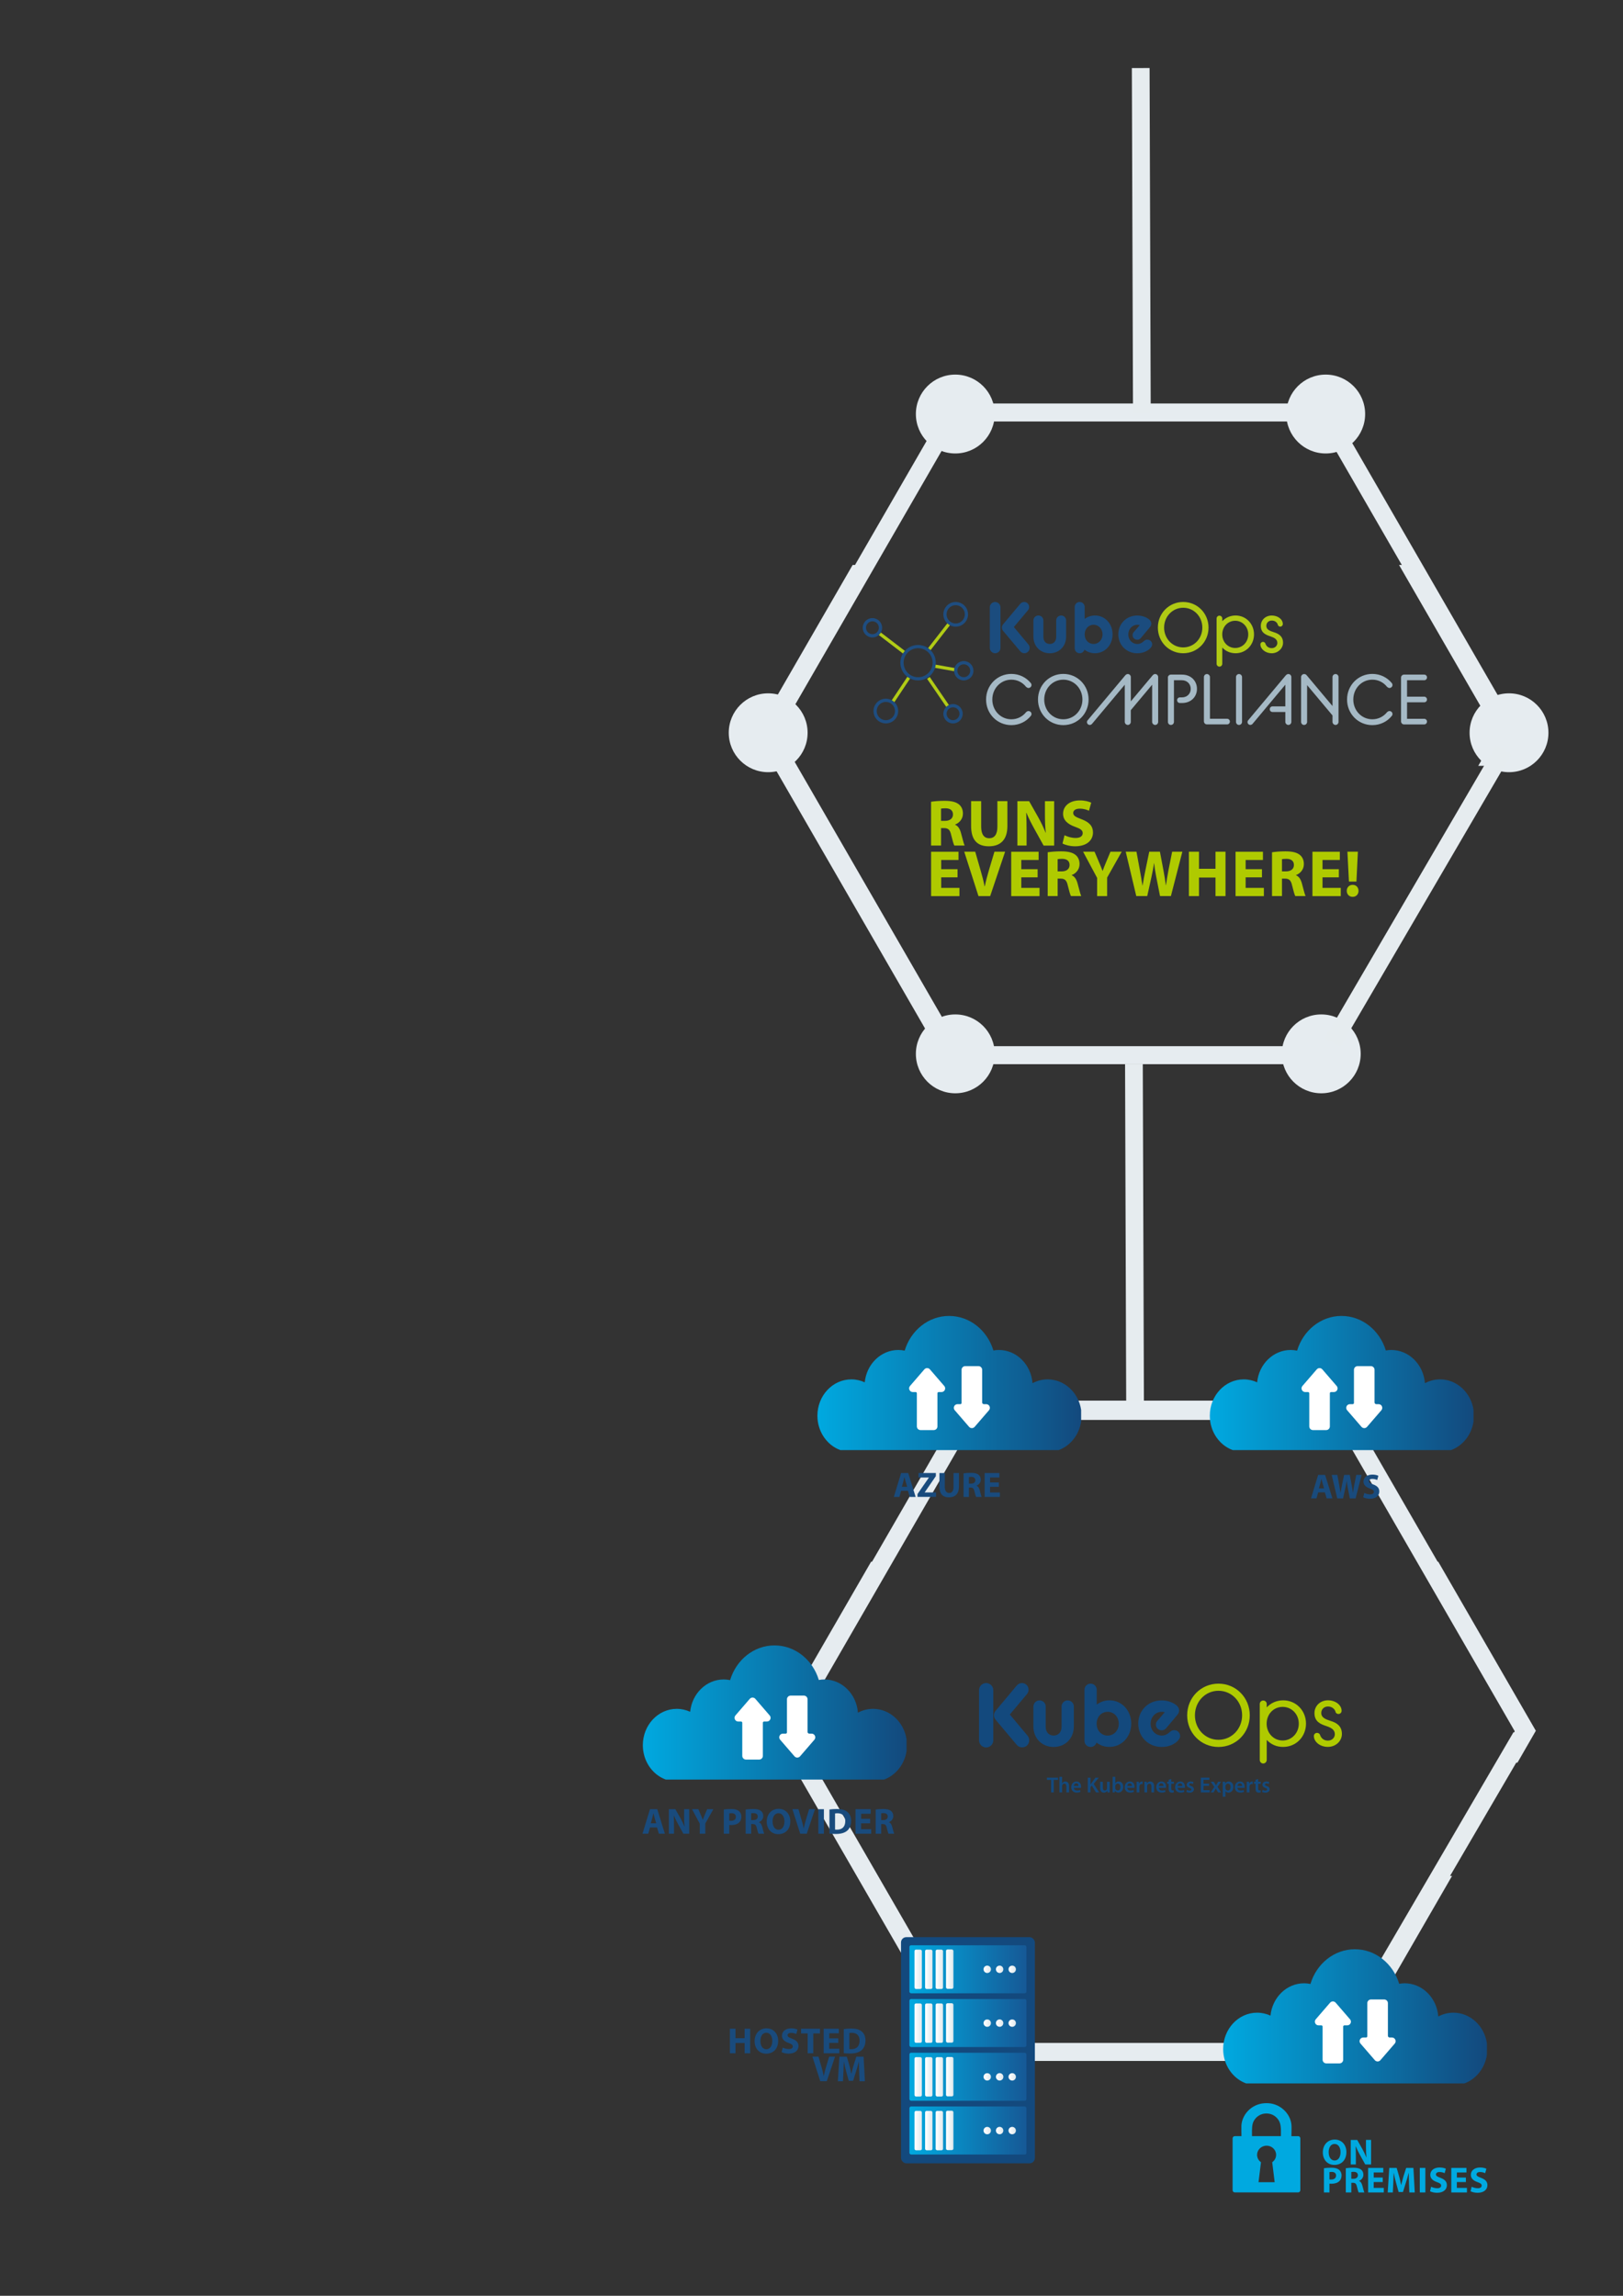 <?xml version="1.0" encoding="UTF-8"?>
<svg id="Ebene_2" data-name="Ebene 2" xmlns="http://www.w3.org/2000/svg" xmlns:xlink="http://www.w3.org/1999/xlink" viewBox="0 0 595.28 841.89">
  <rect x="0" y="0" width="595.28" height="841.89" fill="#333333" stroke="none"/>
  <defs>
    <style>
      .cls-1 {
        fill: url(#linear-gradient-15);
      }

      .cls-2 {
        fill: url(#linear-gradient-13);
      }

      .cls-3 {
        fill: url(#linear-gradient-28);
      }

      .cls-4 {
        fill: url(#linear-gradient-2);
      }

      .cls-5 {
        fill: #194b7d;
      }

      .cls-6 {
        fill: url(#linear-gradient-25);
      }

      .cls-7 {
        fill: url(#linear-gradient-10);
      }

      .cls-8 {
        fill: url(#Neues_Verlaufsfeld_2-3);
      }

      .cls-9 {
        fill: url(#linear-gradient-12);
      }

      .cls-10 {
        fill: url(#linear-gradient-27);
      }

      .cls-11 {
        fill: url(#Neues_Verlaufsfeld_4-4);
      }

      .cls-12 {
        fill: #fff;
      }

      .cls-13 {
        fill: url(#linear-gradient-26);
      }

      .cls-14 {
        stroke: #13497d;
        stroke-width: .37px;
      }

      .cls-14, .cls-15, .cls-16 {
        fill: none;
      }

      .cls-14, .cls-16 {
        stroke-miterlimit: 10;
      }

      .cls-17 {
        fill: #00a9e0;
      }

      .cls-18 {
        fill: url(#linear-gradient-4);
      }

      .cls-19 {
        fill: url(#Neues_Verlaufsfeld_4-2);
      }

      .cls-20 {
        fill: url(#linear-gradient-3);
      }

      .cls-21 {
        clip-path: url(#clippath-1);
      }

      .cls-22 {
        fill: url(#linear-gradient-5);
      }

      .cls-23 {
        fill: url(#linear-gradient-22);
      }

      .cls-24 {
        fill: url(#linear-gradient-24);
      }

      .cls-25 {
        fill: #e6ecf0;
      }

      .cls-16 {
        stroke: #e6ecef;
        stroke-width: 6.5px;
      }

      .cls-26 {
        fill: #a5b9c5;
      }

      .cls-27 {
        fill: #1b4c7e;
      }

      .cls-28 {
        fill: url(#linear-gradient-8);
      }

      .cls-29 {
        fill: #b1cb16;
      }

      .cls-30 {
        fill: url(#Neues_Verlaufsfeld_2-4);
      }

      .cls-31 {
        fill: url(#Neues_Verlaufsfeld_4);
      }

      .cls-32 {
        clip-path: url(#clippath-3);
      }

      .cls-33 {
        fill: url(#linear-gradient-14);
      }

      .cls-34 {
        fill: url(#linear-gradient-20);
      }

      .cls-35 {
        fill: url(#linear-gradient-17);
      }

      .cls-36 {
        fill: #b0ca14;
      }

      .cls-37 {
        fill: url(#linear-gradient-7);
      }

      .cls-38 {
        fill: url(#Neues_Verlaufsfeld_2);
      }

      .cls-39 {
        fill: url(#linear-gradient-9);
      }

      .cls-40 {
        fill: url(#linear-gradient-11);
      }

      .cls-41 {
        fill: url(#linear-gradient-19);
      }

      .cls-42 {
        fill: url(#linear-gradient-6);
      }

      .cls-43 {
        fill: #afca00;
      }

      .cls-44 {
        fill: url(#linear-gradient-21);
      }

      .cls-45 {
        fill: url(#Neues_Verlaufsfeld_2-2);
      }

      .cls-46 {
        clip-path: url(#clippath-2);
      }

      .cls-47 {
        fill: url(#linear-gradient-16);
      }

      .cls-48 {
        fill: url(#linear-gradient);
      }

      .cls-49 {
        fill: url(#linear-gradient-23);
      }

      .cls-50 {
        clip-path: url(#clippath);
      }

      .cls-51 {
        fill: url(#Neues_Verlaufsfeld_4-3);
      }

      .cls-52 {
        fill: #1e4d80;
        fill-rule: evenodd;
      }

      .cls-53 {
        fill: url(#linear-gradient-18);
      }

      .cls-54 {
        fill: #13497d;
      }
    </style>
    <clipPath id="clippath">
      <path class="cls-15" d="M267.81,616.12c-.76-.16-1.55-.25-2.35-.25-6.4,0-11.66,5.2-12.32,11.86-1.51-.69-3.16-1.08-4.91-1.08-6.88,0-12.45,5.97-12.45,13.33,0,5.85,3.52,10.82,8.42,12.61h80.05c4.29-1.57,7.53-5.59,8.26-10.49v-4.24c-.95-6.35-6.09-11.21-12.3-11.21-1.99,0-3.87.51-5.54,1.4-.51-6.82-5.84-12.18-12.34-12.18-.68,0-1.35.07-2,.19-2.22-7.35-8.65-12.67-16.26-12.67s-14.08,5.35-16.28,12.72"/>
    </clipPath>
    <linearGradient id="Neues_Verlaufsfeld_2" data-name="Neues Verlaufsfeld 2" x1="-122.09" y1="717" x2="-120.99" y2="717" gradientTransform="translate(10975.89 63701.9) scale(87.97 -87.97)" gradientUnits="userSpaceOnUse">
      <stop offset="0" stop-color="#249bd8"/>
      <stop offset="0" stop-color="#00a9e0"/>
      <stop offset="1" stop-color="#13497d"/>
    </linearGradient>
    <clipPath id="clippath-1">
      <path class="cls-15" d="M331.84,495.3c-.76-.16-1.55-.25-2.35-.25-6.4,0-11.66,5.2-12.32,11.86-1.51-.69-3.16-1.08-4.91-1.08-6.88,0-12.45,5.97-12.45,13.33,0,5.85,3.52,10.82,8.42,12.61h80.05c4.29-1.57,7.53-5.59,8.26-10.49v-4.24c-.95-6.35-6.09-11.21-12.3-11.21-1.99,0-3.87.51-5.54,1.4-.51-6.82-5.84-12.18-12.34-12.18-.68,0-1.35.07-2,.19-2.22-7.35-8.65-12.67-16.26-12.67s-14.08,5.35-16.28,12.72"/>
    </clipPath>
    <linearGradient id="Neues_Verlaufsfeld_2-2" data-name="Neues Verlaufsfeld 2" x1="-121.36" y1="718.38" x2="-120.26" y2="718.38" xlink:href="#Neues_Verlaufsfeld_2"/>
    <clipPath id="clippath-2">
      <path class="cls-15" d="M475.76,495.3c-.76-.16-1.55-.25-2.35-.25-6.4,0-11.67,5.2-12.32,11.86-1.51-.69-3.16-1.08-4.91-1.08-6.88,0-12.45,5.97-12.45,13.33,0,5.85,3.52,10.82,8.42,12.61h80.05c4.29-1.57,7.53-5.59,8.26-10.49v-4.24c-.95-6.35-6.09-11.21-12.29-11.21-1.99,0-3.87.51-5.54,1.4-.51-6.82-5.84-12.18-12.34-12.18-.68,0-1.35.07-2,.19-2.22-7.35-8.65-12.67-16.26-12.67s-14.08,5.35-16.28,12.72"/>
    </clipPath>
    <linearGradient id="Neues_Verlaufsfeld_2-3" data-name="Neues Verlaufsfeld 2" x1="-121.21" y1="718.38" x2="-120.11" y2="718.38" gradientTransform="translate(11106.78 63701.9) scale(87.97 -87.97)" xlink:href="#Neues_Verlaufsfeld_2"/>
    <clipPath id="clippath-3">
      <path class="cls-15" d="M480.66,727.54c-.76-.16-1.55-.25-2.35-.25-6.4,0-11.66,5.19-12.32,11.86-1.51-.69-3.16-1.08-4.91-1.08-6.88,0-12.45,5.97-12.45,13.33,0,5.85,3.52,10.82,8.42,12.61h80.06c4.29-1.57,7.53-5.59,8.26-10.49v-4.24c-.95-6.35-6.09-11.21-12.3-11.21-1.99,0-3.87.51-5.54,1.4-.51-6.82-5.84-12.18-12.34-12.18-.68,0-1.35.07-2,.19-2.22-7.35-8.65-12.67-16.26-12.67s-14.08,5.34-16.28,12.72"/>
    </clipPath>
    <linearGradient id="Neues_Verlaufsfeld_2-4" data-name="Neues Verlaufsfeld 2" x1="-121.21" y1="718.14" x2="-120.11" y2="718.14" gradientTransform="translate(11111.23 63913.12) scale(87.97 -87.97)" xlink:href="#Neues_Verlaufsfeld_2"/>
    <linearGradient id="Neues_Verlaufsfeld_4" data-name="Neues Verlaufsfeld 4" x1="333.55" y1="741.87" x2="376.48" y2="741.87" gradientUnits="userSpaceOnUse">
      <stop offset="0" stop-color="#249bd8"/>
      <stop offset="0" stop-color="#00a9e0"/>
      <stop offset="1" stop-color="#165996"/>
    </linearGradient>
    <linearGradient id="Neues_Verlaufsfeld_4-2" data-name="Neues Verlaufsfeld 4" y1="722.16" y2="722.16" xlink:href="#Neues_Verlaufsfeld_4"/>
    <linearGradient id="Neues_Verlaufsfeld_4-3" data-name="Neues Verlaufsfeld 4" y1="781.28" y2="781.28" xlink:href="#Neues_Verlaufsfeld_4"/>
    <linearGradient id="Neues_Verlaufsfeld_4-4" data-name="Neues Verlaufsfeld 4" y1="761.57" y2="761.57" xlink:href="#Neues_Verlaufsfeld_4"/>
    <linearGradient id="linear-gradient" x1="335.42" y1="722.16" x2="338.12" y2="722.16" gradientUnits="userSpaceOnUse">
      <stop offset=".06" stop-color="#fff"/>
      <stop offset="1" stop-color="#dfe8ec"/>
    </linearGradient>
    <linearGradient id="linear-gradient-2" x1="339.3" x2="342.01" xlink:href="#linear-gradient"/>
    <linearGradient id="linear-gradient-3" x1="343.18" x2="345.89" xlink:href="#linear-gradient"/>
    <linearGradient id="linear-gradient-4" x1="369.9" y1="722.17" x2="372.61" y2="722.17" xlink:href="#linear-gradient"/>
    <linearGradient id="linear-gradient-5" x1="365.3" y1="722.16" x2="368.01" y2="722.16" xlink:href="#linear-gradient"/>
    <linearGradient id="linear-gradient-6" x1="360.74" y1="722.16" x2="363.45" y2="722.16" xlink:href="#linear-gradient"/>
    <linearGradient id="linear-gradient-7" x1="346.98" y1="722.1" x2="349.68" y2="722.1" xlink:href="#linear-gradient"/>
    <linearGradient id="linear-gradient-8" y1="741.9" y2="741.9" xlink:href="#linear-gradient"/>
    <linearGradient id="linear-gradient-9" x1="339.3" y1="741.9" x2="342.01" y2="741.9" xlink:href="#linear-gradient"/>
    <linearGradient id="linear-gradient-10" x1="343.18" y1="741.9" x2="345.89" y2="741.9" xlink:href="#linear-gradient"/>
    <linearGradient id="linear-gradient-11" x1="369.9" y1="741.91" x2="372.61" y2="741.91" xlink:href="#linear-gradient"/>
    <linearGradient id="linear-gradient-12" x1="365.3" y1="741.9" x2="368.01" y2="741.9" xlink:href="#linear-gradient"/>
    <linearGradient id="linear-gradient-13" x1="360.74" y1="741.91" x2="363.45" y2="741.91" xlink:href="#linear-gradient"/>
    <linearGradient id="linear-gradient-14" x1="346.98" y1="741.83" x2="349.68" y2="741.83" xlink:href="#linear-gradient"/>
    <linearGradient id="linear-gradient-15" y1="761.6" y2="761.6" xlink:href="#linear-gradient"/>
    <linearGradient id="linear-gradient-16" x1="339.3" y1="761.6" x2="342.01" y2="761.6" xlink:href="#linear-gradient"/>
    <linearGradient id="linear-gradient-17" x1="343.18" y1="761.6" x2="345.89" y2="761.6" xlink:href="#linear-gradient"/>
    <linearGradient id="linear-gradient-18" x1="369.9" y1="761.6" x2="372.61" y2="761.6" xlink:href="#linear-gradient"/>
    <linearGradient id="linear-gradient-19" x1="365.3" y1="761.6" x2="368.01" y2="761.6" xlink:href="#linear-gradient"/>
    <linearGradient id="linear-gradient-20" x1="360.74" y1="761.61" x2="363.45" y2="761.61" xlink:href="#linear-gradient"/>
    <linearGradient id="linear-gradient-21" x1="346.98" y1="761.54" x2="349.68" y2="761.54" xlink:href="#linear-gradient"/>
    <linearGradient id="linear-gradient-22" y1="781.31" y2="781.31" xlink:href="#linear-gradient"/>
    <linearGradient id="linear-gradient-23" x1="339.3" y1="781.31" x2="342.01" y2="781.31" xlink:href="#linear-gradient"/>
    <linearGradient id="linear-gradient-24" x1="343.18" y1="781.31" x2="345.89" y2="781.31" xlink:href="#linear-gradient"/>
    <linearGradient id="linear-gradient-25" x1="369.9" y1="781.31" x2="372.61" y2="781.31" xlink:href="#linear-gradient"/>
    <linearGradient id="linear-gradient-26" x1="365.3" y1="781.31" x2="368.01" y2="781.31" xlink:href="#linear-gradient"/>
    <linearGradient id="linear-gradient-27" x1="360.74" y1="781.31" x2="363.45" y2="781.31" xlink:href="#linear-gradient"/>
    <linearGradient id="linear-gradient-28" x1="346.98" y1="781.24" x2="349.68" y2="781.24" xlink:href="#linear-gradient"/>
  </defs>
  <g id="Ebene_3" data-name="Ebene 3">
    <polygon class="cls-25" points="346.83 388.47 277.88 269.04 347.79 147.97 487.59 147.97 556.54 267.4 550.83 270.69 483.78 154.57 351.59 154.57 285.5 269.04 352.55 385.17 346.83 388.47"/>
    <circle class="cls-25" cx="350.38" cy="151.83" r="14.46"/>
    <circle class="cls-25" cx="281.75" cy="268.71" r="14.46"/>
    <circle class="cls-25" cx="286.78" cy="634.36" r="14.46"/>
    <circle class="cls-25" cx="553.47" cy="268.71" r="14.46"/>
    <circle class="cls-25" cx="486.24" cy="151.83" r="14.46"/>
    <circle class="cls-25" cx="350.38" cy="386.46" r="14.46"/>
    <polygon class="cls-25" points="351.62 530.25 357.41 520.22 489.6 520.22 495.39 530.25 503.01 530.25 493.41 513.62 353.6 513.62 344 530.25 351.62 530.25"/>
    <g>
      <polygon class="cls-25" points="548.95 646.38 556.57 646.38 563.31 634.69 527.52 572.7 519.9 572.7 555.69 634.69 548.95 646.38"/>
      <polygon class="cls-25" points="524.96 687.92 489.6 749.17 357.41 749.17 291.32 634.69 327.12 572.7 319.5 572.7 283.7 634.69 353.6 755.77 493.41 755.77 532.58 687.92 524.96 687.92"/>
    </g>
    <circle class="cls-25" cx="484.61" cy="386.46" r="14.46"/>
    <g>
      <polygon class="cls-25" points="542.18 280.85 549.8 280.85 556.54 269.17 520.75 207.17 513.13 207.17 548.93 269.17 542.18 280.85"/>
      <polygon class="cls-25" points="482.83 383.65 482.83 383.65 350.65 383.65 284.56 269.17 320.35 207.17 312.73 207.17 276.94 269.17 346.84 390.25 486.64 390.25 479.73 387.87 482.83 383.65"/>
    </g>
    <line class="cls-16" x1="418.39" y1="24.95" x2="418.81" y2="151.52"/>
    <line class="cls-16" x1="415.9" y1="390.25" x2="416.32" y2="516.81"/>
    <line class="cls-16" x1="495.16" y1="744.28" x2="557.93" y2="636.84"/>
    <line class="cls-16" x1="488.78" y1="382.33" x2="551.55" y2="274.89"/>
    <polygon class="cls-25" points="352.72 754.61 283.77 635.18 353.67 514.11 493.47 514.11 562.42 633.53 556.71 636.83 489.66 520.71 357.48 520.71 291.39 635.18 358.43 751.31 352.72 754.61"/>
    <g>
      <g class="cls-50">
        <rect class="cls-38" x="235.77" y="603.39" width="96.74" height="49.2"/>
      </g>
      <path class="cls-12" d="M282.3,629.07l-5.26-6.09c-.54-.62-1.5-.62-2.04,0l-5.26,6.09c-.75.87-.13,2.23,1.02,2.23h1.04c.25,0,.45.2.45.45v12.15c0,.74.6,1.35,1.35,1.35h4.85c.74,0,1.35-.6,1.35-1.35v-12.15c0-.25.2-.45.45-.45h1.04c1.15,0,1.77-1.35,1.02-2.23"/>
      <path class="cls-12" d="M286.14,637.97l5.26,6.09c.54.62,1.5.62,2.04,0l5.26-6.09c.75-.87.13-2.23-1.02-2.23h-.85c-.35,0-.64-.28-.64-.64v-11.96c0-.74-.6-1.35-1.35-1.35h-4.85c-.74,0-1.35.6-1.35,1.35v12.15c0,.25-.2.45-.45.45h-1.04c-1.15,0-1.77,1.35-1.02,2.23"/>
    </g>
  </g>
  <g id="Ebene_1" data-name="Ebene 1">
    <g>
      <path class="cls-54" d="M365.28,630.5c-.26-.33-.54-.82-.54-1.48,0-.61.23-1.1.51-1.46l7.83-9.36c.41-.51,1.1-.82,1.74-.82,1.25,0,2.25,1,2.25,2.25,0,.61-.2,1.07-.54,1.48l-6.39,7.62,6.62,7.9c.41.51.54,1.02.54,1.59,0,1.36-1.07,2.38-2.38,2.38-.72,0-1.38-.28-1.87-.87l-7.77-9.23ZM359.27,619.81c0-1.33,1.1-2.43,2.43-2.43s2.43,1.1,2.43,2.43v18.39c0,1.33-1.1,2.43-2.43,2.43s-2.43-1.1-2.43-2.43v-18.39Z"/>
      <path class="cls-14" d="M365.28,630.5c-.26-.33-.54-.82-.54-1.48,0-.61.23-1.1.51-1.46l7.83-9.36c.41-.51,1.1-.82,1.74-.82,1.25,0,2.25,1,2.25,2.25,0,.61-.2,1.07-.54,1.48l-6.39,7.62,6.62,7.9c.41.51.54,1.02.54,1.59,0,1.36-1.07,2.38-2.38,2.38-.72,0-1.38-.28-1.87-.87l-7.77-9.23ZM359.27,619.81c0-1.33,1.1-2.43,2.43-2.43s2.43,1.1,2.43,2.43v18.39c0,1.33-1.1,2.43-2.43,2.43s-2.43-1.1-2.43-2.43v-18.39Z"/>
      <path class="cls-54" d="M379.04,625.8c0-1.25,1-2.25,2.25-2.25s2.25,1,2.25,2.25v7.42c0,2.1,1.28,3.22,2.91,3.22s2.91-1.13,2.91-3.22v-7.42c0-1.25,1-2.25,2.25-2.25s2.25,1,2.25,2.25v7.26c0,4.55-3.25,7.57-7.42,7.57s-7.42-3.04-7.42-7.57v-7.26Z"/>
      <path class="cls-54" d="M410.34,632.09c0-2.48-1.76-4.35-4.07-4.35s-3.96,1.82-4.04,4.19v.36c.08,2.43,1.82,4.17,4.04,4.17,2.3-.03,4.07-1.87,4.07-4.37M402.16,639.02c-.26.95-1.12,1.61-2.15,1.61-1.25,0-2.25-1-2.25-2.25v-18.72c0-1.25,1-2.25,2.25-2.25s2.25,1,2.25,2.25v5.42c1.28-.97,2.92-1.56,4.68-1.56,4.55,0,7.98,3.79,7.98,8.54s-3.43,8.54-7.98,8.54c-1.82.03-3.45-.56-4.78-1.59"/>
      <path class="cls-54" d="M417.48,632.09c0-4.78,3.61-8.54,8.62-8.54,2.63,0,4.65,1.1,5.55,1.94.51.46.82,1.1.82,1.74,0,.54-.15,1.02-.61,1.59l-4.17,4.96c-.46.51-.95.74-1.56.74-1.23,0-2.17-.87-2.17-2.07,0-.49.13-.97.49-1.36l2.76-3.2c-.23-.1-.77-.15-1.12-.15-2.3,0-4.07,1.94-4.07,4.35s1.74,4.35,4.07,4.35c1.2,0,1.99-.49,2.56-.95.64-.54,1.1-1.02,1.97-1.02,1.25,0,2.22.9,2.22,2.17,0,.46-.23,1-.64,1.48-1.1,1.33-3.33,2.51-6.09,2.51-4.96,0-8.62-3.73-8.62-8.54"/>
      <path class="cls-43" d="M455.58,629.02c0-5.04-3.84-9-8.67-9s-8.64,3.96-8.64,9,3.81,8.98,8.64,8.98,8.67-3.99,8.67-8.98M435.43,629.02c0-6.5,5.06-11.61,11.48-11.61s11.48,5.14,11.48,11.61-5.06,11.61-11.48,11.61-11.48-5.14-11.48-11.61"/>
      <path class="cls-43" d="M476.37,632.09c0-3.48-2.61-6.16-5.91-6.16s-5.75,2.56-5.88,5.91v.51c.13,3.35,2.63,5.91,5.88,5.91s5.91-2.69,5.91-6.16M464.61,638.05v7.31c0,.74-.59,1.33-1.28,1.33-.74,0-1.28-.59-1.28-1.33v-20.48c0-.72.54-1.28,1.28-1.28s1.28.59,1.28,1.28v1.23c1.48-1.59,3.61-2.58,6.04-2.58,4.73,0,8.36,3.78,8.36,8.54s-3.61,8.54-8.36,8.54c-2.43.03-4.55-.95-6.04-2.56"/>
      <path class="cls-43" d="M483.07,635.46c.41,0,.95.26,1.1.77.28.9,1.12,2.07,2.86,2.07,1.56,0,2.56-1.13,2.56-2.35,0-1.61-1.28-2.35-2.99-2.94-2.23-.74-4.48-1.61-4.48-4.81,0-2.63,2.1-4.68,4.96-4.68,2.71,0,4.99,1.69,4.99,3.86,0,.64-.51,1.15-1.15,1.15-.36,0-.95-.15-1.12-.9-.23-.84-1.2-1.84-2.71-1.84-1.59,0-2.48,1.13-2.48,2.38,0,1.71,1.56,2.3,3.45,2.92,2.02.61,4.12,1.74,4.12,4.78,0,2.56-2.2,4.73-5.14,4.73s-5.14-1.89-5.14-3.99c0-.64.51-1.15,1.18-1.15"/>
      <polygon class="cls-54" points="385.52 652.71 383.98 652.71 383.98 651.88 388.06 651.88 388.06 652.71 386.5 652.71 386.5 657.29 385.52 657.29 385.52 652.71"/>
      <path class="cls-54" d="M388.57,651.58h.99v2.33h.02c.12-.18.29-.34.49-.44.2-.11.43-.18.68-.18.67,0,1.36.44,1.36,1.69v2.3h-.99v-2.2c0-.56-.21-.99-.75-.99-.38,0-.66.26-.77.55-.03.09-.04.19-.04.3v2.34h-.99v-5.7Z"/>
      <path class="cls-54" d="M395.57,654.92c0-.36-.15-.95-.81-.95-.61,0-.87.55-.91.95h1.72ZM393.86,655.61c.02.71.58,1.01,1.2,1.01.46,0,.78-.07,1.08-.18l.15.67c-.34.14-.8.25-1.36.25-1.27,0-2.01-.78-2.01-1.97,0-1.08.66-2.1,1.91-2.1s1.68,1.04,1.68,1.9c0,.18-.02.33-.03.42h-2.61Z"/>
      <path class="cls-54" d="M398.99,651.88h.98v2.49h.02c.13-.21.26-.4.39-.59l1.42-1.9h1.21l-1.86,2.3,1.98,3.1h-1.16l-1.52-2.48-.49.58v1.9h-.98v-5.4Z"/>
      <path class="cls-54" d="M407.01,656.12c0,.47.02.85.03,1.17h-.86l-.05-.58h-.02c-.17.27-.55.67-1.26.67s-1.35-.42-1.35-1.7v-2.29h.99v2.13c0,.65.21,1.07.73,1.07.4,0,.66-.27.75-.53.04-.08.06-.19.06-.3v-2.36h.99v2.73Z"/>
      <path class="cls-54" d="M409.06,655.67c0,.08,0,.16.02.23.1.4.45.69.87.69.62,0,.99-.49.99-1.28,0-.69-.33-1.25-.99-1.25-.4,0-.77.29-.87.72-.02.07-.03.16-.03.26v.63ZM408.08,651.58h.99v2.33h.02c.24-.38.67-.63,1.25-.63.95,0,1.64.79,1.63,1.98,0,1.4-.89,2.1-1.77,2.1-.5,0-.95-.19-1.23-.67h-.02l-.05.58h-.84c.02-.26.03-.7.03-1.09v-4.61Z"/>
      <path class="cls-54" d="M415.18,654.92c0-.36-.15-.95-.81-.95-.61,0-.87.55-.91.95h1.72ZM413.47,655.61c.02.71.58,1.01,1.2,1.01.46,0,.78-.07,1.08-.18l.14.67c-.34.14-.8.25-1.36.25-1.27,0-2.01-.78-2.01-1.97,0-1.08.66-2.1,1.91-2.1s1.68,1.04,1.68,1.9c0,.18-.02.33-.03.42h-2.61Z"/>
      <path class="cls-54" d="M416.91,654.64c0-.53,0-.91-.03-1.26h.85l.04.74h.02c.19-.55.65-.83,1.07-.83.1,0,.15,0,.23.02v.92c-.09-.02-.18-.02-.3-.02-.47,0-.79.3-.88.75-.02.09-.02.19-.02.3v2.03h-.99v-2.65Z"/>
      <path class="cls-54" d="M419.76,654.54c0-.45-.02-.83-.03-1.16h.86l.05.58h.02c.18-.3.6-.67,1.25-.67s1.39.44,1.39,1.68v2.32h-.99v-2.2c0-.56-.21-.99-.75-.99-.39,0-.67.28-.77.58-.03.08-.05.2-.05.31v2.3h-.99v-2.74Z"/>
      <path class="cls-54" d="M426.76,654.92c0-.36-.15-.95-.81-.95-.61,0-.87.55-.91.95h1.72ZM425.04,655.61c.02.71.58,1.01,1.2,1.01.46,0,.78-.07,1.08-.18l.14.67c-.34.14-.8.25-1.36.25-1.27,0-2.01-.78-2.01-1.97,0-1.08.66-2.1,1.91-2.1s1.68,1.04,1.68,1.9c0,.18-.02.33-.03.42h-2.61Z"/>
      <path class="cls-54" d="M429.61,652.38v1h.94v.74h-.94v1.72c0,.48.13.72.51.72.18,0,.27,0,.38-.04l.02.75c-.14.06-.41.1-.71.1-.37,0-.67-.12-.85-.32-.22-.22-.31-.58-.31-1.1v-1.83h-.55v-.74h.55v-.73l.97-.27Z"/>
      <path class="cls-54" d="M433.66,654.92c0-.36-.15-.95-.81-.95-.61,0-.87.55-.91.95h1.72ZM431.95,655.61c.02.71.58,1.01,1.2,1.01.46,0,.78-.07,1.08-.18l.15.67c-.34.14-.8.25-1.36.25-1.27,0-2.01-.78-2.01-1.97,0-1.08.66-2.1,1.91-2.1s1.68,1.04,1.68,1.9c0,.18-.02.33-.03.42h-2.61Z"/>
      <path class="cls-54" d="M435.35,656.37c.22.14.64.29.99.29.43,0,.63-.18.63-.44s-.16-.39-.64-.57c-.76-.26-1.08-.67-1.08-1.14,0-.69.57-1.22,1.48-1.22.43,0,.81.1,1.04.23l-.2.69c-.16-.1-.48-.22-.83-.22s-.55.18-.55.42.18.36.68.55c.71.25,1.03.61,1.04,1.19,0,.71-.55,1.23-1.59,1.23-.47,0-.9-.11-1.19-.27l.2-.72Z"/>
      <polygon class="cls-54" points="443.45 654.89 441.41 654.89 441.41 656.48 443.69 656.48 443.69 657.29 440.43 657.29 440.43 651.88 443.57 651.88 443.57 652.69 441.41 652.69 441.41 654.09 443.45 654.09 443.45 654.89"/>
      <path class="cls-54" d="M445.17,653.38l.47.74c.13.2.24.4.35.6h.02c.12-.22.23-.42.35-.62l.43-.72h1.07l-1.31,1.87,1.33,2.04h-1.12l-.47-.79c-.13-.21-.24-.42-.35-.63h-.02c-.11.22-.23.42-.35.64l-.46.78h-1.08l1.35-2-1.31-1.91h1.1Z"/>
      <path class="cls-54" d="M449.46,655.65c0,.1,0,.18.02.27.1.4.45.69.87.69.63,0,.99-.52.99-1.29,0-.69-.34-1.25-.97-1.25-.41,0-.79.3-.89.73-.02.08-.03.17-.03.25v.6ZM448.48,654.68c0-.51-.02-.93-.03-1.3h.87l.05.6h.02c.29-.44.75-.69,1.34-.69.9,0,1.64.77,1.64,1.99,0,1.41-.89,2.09-1.78,2.09-.49,0-.9-.21-1.1-.52h-.02v2.02h-.99v-4.19Z"/>
      <path class="cls-54" d="M455.58,654.92c0-.36-.15-.95-.81-.95-.61,0-.87.55-.91.95h1.72ZM453.86,655.61c.02.71.58,1.01,1.2,1.01.46,0,.78-.07,1.08-.18l.14.67c-.34.14-.8.25-1.36.25-1.27,0-2.01-.78-2.01-1.97,0-1.08.66-2.1,1.91-2.1s1.68,1.04,1.68,1.9c0,.18-.02.33-.03.42h-2.61Z"/>
      <path class="cls-54" d="M457.3,654.64c0-.53,0-.91-.03-1.26h.85l.04.74h.02c.19-.55.65-.83,1.07-.83.1,0,.15,0,.23.02v.92c-.09-.02-.18-.02-.3-.02-.47,0-.79.3-.88.75-.02.09-.02.19-.02.3v2.03h-.99v-2.65Z"/>
      <path class="cls-54" d="M461.47,652.38v1h.94v.74h-.94v1.72c0,.48.13.72.51.72.18,0,.27,0,.38-.04l.02.75c-.14.06-.41.1-.71.1-.37,0-.67-.12-.85-.32-.22-.22-.31-.58-.31-1.1v-1.83h-.55v-.74h.55v-.73l.97-.27Z"/>
      <path class="cls-54" d="M463.12,656.37c.22.14.64.29.99.29.43,0,.63-.18.63-.44s-.16-.39-.64-.57c-.76-.26-1.08-.67-1.08-1.14,0-.69.57-1.22,1.48-1.22.43,0,.81.1,1.04.23l-.2.69c-.16-.1-.48-.22-.83-.22s-.55.18-.55.42.18.36.68.55c.71.25,1.03.61,1.04,1.19,0,.71-.55,1.23-1.59,1.23-.47,0-.9-.11-1.19-.27l.2-.72Z"/>
    </g>
    <g>
      <g class="cls-21">
        <rect class="cls-45" x="299.81" y="482.57" width="96.74" height="49.2"/>
      </g>
      <path class="cls-12" d="M346.33,508.25l-5.26-6.09c-.54-.62-1.5-.62-2.04,0l-5.26,6.09c-.75.87-.13,2.23,1.02,2.23h1.04c.25,0,.45.2.45.45v12.15c0,.74.6,1.35,1.35,1.35h4.85c.74,0,1.35-.6,1.35-1.35v-12.15c0-.25.2-.45.45-.45h1.04c1.15,0,1.77-1.35,1.02-2.23"/>
      <path class="cls-12" d="M350.18,517.15l5.26,6.09c.54.62,1.5.62,2.04,0l5.26-6.09c.75-.87.13-2.23-1.02-2.23h-.85c-.35,0-.64-.28-.64-.64v-11.96c0-.74-.6-1.35-1.35-1.35h-4.85c-.74,0-1.35.6-1.35,1.35v12.15c0,.25-.2.45-.45.45h-1.04c-1.15,0-1.77,1.35-1.02,2.23"/>
    </g>
    <g class="cls-46">
      <rect class="cls-8" x="443.73" y="482.57" width="96.73" height="49.2"/>
    </g>
    <path class="cls-12" d="M490.26,508.25l-5.26-6.09c-.54-.62-1.5-.62-2.04,0l-5.26,6.09c-.75.87-.13,2.23,1.02,2.23h1.04c.25,0,.45.2.45.45v12.15c0,.74.6,1.35,1.35,1.35h4.85c.74,0,1.35-.6,1.35-1.35v-12.15c0-.25.2-.45.45-.45h1.04c1.15,0,1.77-1.35,1.02-2.23"/>
    <path class="cls-12" d="M494.1,517.15l5.26,6.09c.54.62,1.5.62,2.04,0l5.26-6.09c.75-.87.13-2.23-1.02-2.23h-.85c-.35,0-.64-.28-.64-.64v-11.96c0-.74-.6-1.35-1.35-1.35h-4.85c-.74,0-1.35.6-1.35,1.35v12.15c0,.25-.2.45-.45.45h-1.04c-1.15,0-1.77,1.35-1.02,2.23"/>
    <g>
      <g class="cls-32">
        <rect class="cls-30" x="448.63" y="714.82" width="96.74" height="49.2"/>
      </g>
      <path class="cls-12" d="M495.15,740.49l-5.26-6.09c-.54-.62-1.5-.62-2.04,0l-5.26,6.09c-.75.87-.13,2.23,1.02,2.23h1.04c.25,0,.45.2.45.45v12.15c0,.74.6,1.35,1.35,1.35h4.85c.74,0,1.35-.6,1.35-1.35v-12.15c0-.25.2-.45.45-.45h1.04c1.15,0,1.77-1.35,1.02-2.23"/>
      <path class="cls-12" d="M499,749.4l5.26,6.09c.54.62,1.5.62,2.04,0l5.26-6.09c.75-.87.13-2.23-1.02-2.23h-.85c-.35,0-.64-.28-.64-.64v-11.96c0-.74-.6-1.35-1.35-1.35h-4.85c-.74,0-1.35.6-1.35,1.35v12.15c0,.25-.2.45-.45.45h-1.04c-1.15,0-1.77,1.35-1.02,2.23"/>
      <g>
        <path class="cls-17" d="M493.83,789.15c0,2.95-1.79,4.74-4.42,4.74s-4.23-2.02-4.23-4.58c0-2.7,1.72-4.71,4.38-4.71s4.27,2.07,4.27,4.55ZM487.33,789.27c0,1.76.83,3.01,2.19,3.01s2.16-1.31,2.16-3.06c0-1.62-.77-3.01-2.18-3.01s-2.18,1.31-2.18,3.06Z"/>
        <path class="cls-17" d="M495.42,793.74v-9h2.38l1.87,3.3c.53.95,1.07,2.07,1.47,3.08h.04c-.13-1.19-.17-2.4-.17-3.77v-2.62h1.87v9h-2.14l-1.92-3.47c-.53-.96-1.12-2.12-1.56-3.18h-.04c.05,1.2.08,2.47.08,3.94v2.71h-1.87Z"/>
      </g>
      <g>
        <path class="cls-17" d="M485.59,795.11c.63-.11,1.51-.19,2.75-.19s2.15.24,2.75.72c.57.45.96,1.2.96,2.08s-.29,1.63-.83,2.14c-.69.65-1.72.95-2.92.95-.27,0-.51-.01-.69-.04v3.22h-2.02v-8.88ZM487.61,799.2c.17.04.39.05.68.05,1.08,0,1.75-.55,1.75-1.47,0-.83-.57-1.32-1.59-1.32-.41,0-.69.04-.84.08v2.66Z"/>
        <path class="cls-17" d="M493.61,795.11c.65-.11,1.63-.19,2.71-.19,1.33,0,2.27.2,2.91.71.53.43.83,1.06.83,1.88,0,1.15-.81,1.94-1.59,2.22v.04c.63.25.97.85,1.2,1.68.28,1.01.56,2.19.74,2.54h-2.08c-.15-.27-.36-.99-.63-2.1-.24-1.12-.63-1.43-1.46-1.44h-.61v3.54h-2.02v-8.88ZM495.62,798.98h.8c1.01,0,1.62-.51,1.62-1.29,0-.83-.56-1.24-1.5-1.26-.49,0-.77.04-.92.07v2.48Z"/>
        <path class="cls-17" d="M507.15,800.18h-3.31v2.14h3.7v1.67h-5.74v-9h5.56v1.67h-3.51v1.87h3.31v1.66Z"/>
        <path class="cls-17" d="M516.79,800.54c-.04-1.08-.08-2.39-.08-3.7h-.04c-.28,1.15-.65,2.43-1,3.49l-1.1,3.51h-1.59l-.96-3.47c-.29-1.07-.6-2.35-.81-3.53h-.03c-.05,1.22-.09,2.6-.16,3.73l-.16,3.42h-1.88l.57-9h2.71l.88,3.01c.28,1.03.56,2.16.76,3.22h.04c.25-1.04.56-2.23.85-3.23l.96-2.99h2.66l.49,9h-1.99l-.13-3.45Z"/>
        <path class="cls-17" d="M522.79,794.99v9h-2.04v-9h2.04Z"/>
        <path class="cls-17" d="M524.89,801.89c.55.28,1.39.56,2.26.56.94,0,1.43-.39,1.43-.97s-.43-.88-1.51-1.27c-1.5-.52-2.47-1.35-2.47-2.66,0-1.54,1.28-2.71,3.41-2.71,1.01,0,1.76.21,2.3.45l-.45,1.64c-.36-.17-1-.43-1.88-.43s-1.31.4-1.31.87c0,.57.51.83,1.67,1.27,1.59.59,2.34,1.42,2.34,2.68,0,1.51-1.16,2.8-3.63,2.8-1.03,0-2.04-.28-2.55-.56l.41-1.68Z"/>
        <path class="cls-17" d="M537.65,800.18h-3.31v2.14h3.7v1.67h-5.74v-9h5.56v1.67h-3.51v1.87h3.31v1.66Z"/>
        <path class="cls-17" d="M539.76,801.89c.55.28,1.39.56,2.26.56.94,0,1.43-.39,1.43-.97s-.43-.88-1.51-1.27c-1.5-.52-2.47-1.35-2.47-2.66,0-1.54,1.28-2.71,3.41-2.71,1.01,0,1.76.21,2.3.45l-.45,1.64c-.36-.17-1-.43-1.88-.43s-1.31.4-1.31.87c0,.57.51.83,1.67,1.27,1.59.59,2.34,1.42,2.34,2.68,0,1.51-1.16,2.8-3.63,2.8-1.03,0-2.04-.28-2.55-.56l.41-1.68Z"/>
      </g>
      <path class="cls-17" d="M469.8,783.28s0,.04,0,.06h-10.6c0-.13,0-.27,0-.4-.03-2.23-.06-3.99.74-5.31.96-1.6,2.55-2.54,4.37-2.6.06,0,.13,0,.19,0,1.85,0,3.47.9,4.47,2.46.91,1.43.88,3.26.84,5.79M467.51,800.23h-5.91l.9-7.32c-.87-.61-1.43-1.6-1.43-2.71,0-1.85,1.56-3.36,3.49-3.36s3.49,1.5,3.49,3.36c0,1.12-.57,2.1-1.43,2.71l.9,7.32ZM476.14,783.35c-.09,0-2.25,0-2.38,0-.03,0-.07,0-.1,0,0-.52.09-3.16.02-4.03-.32-4.2-3.98-7.73-8.34-8.04-.27-.02-.55-.03-.81-.03-2.38,0-4.46.76-6.21,2.27-1.73,1.49-2.85,3.68-3,5.85-.05.78.02,3.43.02,3.97h-2.41c-.46,0-.84.36-.84.8v19.04c0,.44.37.8.84.8h23.16c.46,0,.84-.36.84-.8v-19.04c0-.42-.34-.77-.77-.8"/>
    </g>
    <g>
      <path class="cls-5" d="M269.76,743.96v3.46h3.35v-3.46h2.03v9h-2.03v-3.77h-3.35v3.77h-2.04v-9h2.04Z"/>
      <path class="cls-5" d="M285.42,748.36c0,2.95-1.79,4.74-4.42,4.74s-4.23-2.02-4.23-4.58c0-2.7,1.72-4.71,4.38-4.71s4.27,2.07,4.27,4.55ZM278.91,748.48c0,1.76.83,3.01,2.19,3.01s2.16-1.31,2.16-3.06c0-1.62-.77-3.01-2.18-3.01s-2.18,1.31-2.18,3.06Z"/>
      <path class="cls-5" d="M287.09,750.86c.55.28,1.39.56,2.26.56.94,0,1.43-.39,1.43-.97s-.43-.88-1.51-1.27c-1.5-.52-2.47-1.35-2.47-2.66,0-1.54,1.28-2.71,3.4-2.71,1.01,0,1.76.21,2.3.45l-.45,1.64c-.36-.17-1-.43-1.88-.43s-1.31.4-1.31.87c0,.57.51.83,1.67,1.27,1.59.59,2.34,1.42,2.34,2.68,0,1.51-1.16,2.8-3.63,2.8-1.03,0-2.04-.28-2.55-.56l.41-1.68Z"/>
      <path class="cls-5" d="M296.24,745.67h-2.42v-1.71h6.92v1.71h-2.46v7.29h-2.04v-7.29Z"/>
      <path class="cls-5" d="M307.45,749.15h-3.31v2.14h3.7v1.67h-5.74v-9h5.56v1.67h-3.51v1.87h3.31v1.66Z"/>
      <path class="cls-5" d="M309.48,744.08c.75-.12,1.72-.19,2.75-.19,1.71,0,2.82.31,3.69.96.94.69,1.52,1.8,1.52,3.39,0,1.72-.63,2.91-1.5,3.65-.95.79-2.39,1.16-4.15,1.16-1.06,0-1.8-.07-2.31-.13v-8.84ZM311.52,751.42c.17.04.45.04.71.04,1.84.01,3.05-1,3.05-3.15.01-1.87-1.08-2.86-2.83-2.86-.45,0-.75.04-.92.08v5.89Z"/>
    </g>
    <g>
      <path class="cls-5" d="M300.86,763.2l-2.88-9h2.23l1.1,3.81c.31,1.07.59,2.1.8,3.22h.04c.23-1.08.51-2.15.81-3.18l1.15-3.85h2.16l-3.03,9h-2.38Z"/>
      <path class="cls-5" d="M315.12,759.76c-.04-1.08-.08-2.39-.08-3.7h-.04c-.28,1.15-.66,2.43-1,3.49l-1.1,3.51h-1.59l-.96-3.47c-.29-1.07-.6-2.35-.81-3.53h-.03c-.05,1.22-.09,2.6-.16,3.73l-.16,3.42h-1.88l.57-9h2.71l.88,3.01c.28,1.03.56,2.16.76,3.22h.04c.25-1.04.56-2.23.85-3.23l.96-2.99h2.66l.49,9h-1.99l-.13-3.45Z"/>
    </g>
    <g>
      <g>
        <path class="cls-43" d="M341.51,294.01c1.18-.19,2.95-.34,4.9-.34,2.42,0,4.11.36,5.27,1.28.97.77,1.5,1.91,1.5,3.41,0,2.08-1.47,3.5-2.88,4.01v.07c1.14.46,1.76,1.55,2.17,3.04.51,1.84,1.01,3.96,1.33,4.59h-3.77c-.27-.48-.65-1.79-1.14-3.79-.43-2.03-1.14-2.59-2.63-2.61h-1.11v6.4h-3.65v-16.07ZM345.16,301.02h1.45c1.84,0,2.92-.92,2.92-2.34,0-1.5-1.01-2.25-2.71-2.27-.89,0-1.4.07-1.67.12v4.49Z"/>
        <path class="cls-43" d="M359.87,293.79v9.37c0,2.8,1.06,4.23,2.95,4.23s3-1.35,3-4.23v-9.37h3.67v9.13c0,5.03-2.54,7.42-6.79,7.42s-6.52-2.27-6.52-7.47v-9.08h3.7Z"/>
        <path class="cls-43" d="M373.16,310.08v-16.28h4.3l3.38,5.97c.97,1.72,1.93,3.75,2.66,5.58h.07c-.24-2.15-.31-4.35-.31-6.81v-4.74h3.38v16.28h-3.87l-3.48-6.28c-.97-1.74-2.03-3.84-2.83-5.75l-.07.02c.1,2.15.14,4.45.14,7.1v4.9h-3.38Z"/>
        <path class="cls-43" d="M390.44,306.28c.99.51,2.51,1.01,4.08,1.01,1.69,0,2.59-.7,2.59-1.76s-.77-1.59-2.73-2.3c-2.71-.94-4.47-2.44-4.47-4.81,0-2.78,2.32-4.9,6.16-4.9,1.84,0,3.19.39,4.16.82l-.82,2.97c-.65-.31-1.81-.77-3.41-.77s-2.37.72-2.37,1.57c0,1.04.92,1.5,3.02,2.3,2.88,1.06,4.23,2.56,4.23,4.86,0,2.73-2.1,5.07-6.57,5.07-1.86,0-3.7-.51-4.61-1.02l.75-3.04Z"/>
      </g>
      <g>
        <path class="cls-43" d="M351.2,321.73h-5.99v3.87h6.69v3.02h-10.39v-16.28h10.05v3.02h-6.35v3.38h5.99v3Z"/>
        <path class="cls-43" d="M358.88,328.61l-5.22-16.28h4.03l1.98,6.89c.56,1.93,1.06,3.79,1.45,5.82h.07c.41-1.96.92-3.89,1.47-5.75l2.08-6.96h3.91l-5.48,16.28h-4.3Z"/>
        <path class="cls-43" d="M380.58,321.73h-5.99v3.87h6.69v3.02h-10.39v-16.28h10.05v3.02h-6.35v3.38h5.99v3Z"/>
        <path class="cls-43" d="M384.28,312.54c1.18-.19,2.95-.34,4.9-.34,2.42,0,4.11.36,5.27,1.28.97.77,1.5,1.91,1.5,3.41,0,2.08-1.47,3.5-2.88,4.01v.07c1.14.46,1.76,1.55,2.17,3.04.51,1.84,1.01,3.96,1.33,4.59h-3.77c-.27-.48-.65-1.79-1.14-3.79-.43-2.03-1.14-2.59-2.63-2.61h-1.11v6.4h-3.65v-16.07ZM387.93,319.55h1.45c1.84,0,2.92-.92,2.92-2.34,0-1.5-1.01-2.25-2.71-2.27-.89,0-1.4.07-1.67.12v4.49Z"/>
        <path class="cls-43" d="M402.4,328.61v-6.67l-5.15-9.62h4.2l1.67,3.91c.51,1.18.85,2.05,1.26,3.12h.05c.36-1.01.75-1.96,1.23-3.12l1.64-3.91h4.13l-5.36,9.5v6.79h-3.67Z"/>
        <path class="cls-43" d="M416.76,328.61l-3.87-16.28h3.94l1.23,6.69c.36,1.96.7,4.06.97,5.7h.05c.27-1.76.65-3.72,1.06-5.73l1.38-6.67h3.91l1.3,6.86c.36,1.91.63,3.65.87,5.46h.05c.24-1.81.6-3.72.94-5.65l1.33-6.67h3.74l-4.2,16.28h-3.99l-1.38-7.01c-.31-1.64-.58-3.16-.77-5.03h-.05c-.29,1.84-.56,3.38-.94,5.03l-1.55,7.01h-4.03Z"/>
        <path class="cls-43" d="M439.76,312.33v6.26h6.06v-6.26h3.67v16.28h-3.67v-6.81h-6.06v6.81h-3.7v-16.28h3.7Z"/>
        <path class="cls-43" d="M462.86,321.73h-5.99v3.87h6.69v3.02h-10.39v-16.28h10.05v3.02h-6.35v3.38h5.99v3Z"/>
        <path class="cls-43" d="M466.56,312.54c1.18-.19,2.95-.34,4.9-.34,2.42,0,4.11.36,5.27,1.28.97.77,1.5,1.91,1.5,3.41,0,2.08-1.47,3.5-2.88,4.01v.07c1.14.46,1.76,1.55,2.17,3.04.51,1.84,1.01,3.96,1.33,4.59h-3.77c-.27-.48-.65-1.79-1.14-3.79-.43-2.03-1.14-2.59-2.63-2.61h-1.11v6.4h-3.65v-16.07ZM470.21,319.55h1.45c1.84,0,2.92-.92,2.92-2.34,0-1.5-1.01-2.25-2.71-2.27-.89,0-1.4.07-1.67.12v4.49Z"/>
        <path class="cls-43" d="M491.06,321.73h-5.99v3.87h6.69v3.02h-10.39v-16.28h10.05v3.02h-6.35v3.38h5.99v3Z"/>
        <path class="cls-43" d="M496.11,328.88c-1.28,0-2.15-.94-2.15-2.2s.89-2.2,2.17-2.2,2.13.92,2.15,2.2c0,1.26-.85,2.2-2.15,2.2h-.02ZM494.76,323.27l-.56-10.94h3.84l-.53,10.94h-2.75Z"/>
      </g>
    </g>
    <g>
      <g>
        <path class="cls-5" d="M238.4,670.14l-.64,2.31h-2.11l2.75-9h2.67l2.79,9h-2.19l-.69-2.31h-2.58ZM240.68,668.62l-.56-1.91c-.16-.53-.32-1.2-.45-1.74h-.03c-.13.53-.27,1.22-.41,1.74l-.53,1.91h1.99Z"/>
        <path class="cls-5" d="M245.33,672.45v-9h2.38l1.87,3.3c.53.95,1.07,2.07,1.47,3.08h.04c-.13-1.19-.17-2.4-.17-3.77v-2.62h1.87v9h-2.14l-1.92-3.47c-.53-.96-1.12-2.12-1.56-3.18h-.04c.05,1.2.08,2.47.08,3.94v2.71h-1.87Z"/>
        <path class="cls-5" d="M256.66,672.45v-3.69l-2.84-5.32h2.32l.92,2.16c.28.65.47,1.13.69,1.72h.03c.2-.56.41-1.08.68-1.72l.91-2.16h2.28l-2.96,5.25v3.75h-2.03Z"/>
        <path class="cls-5" d="M265.47,663.57c.63-.11,1.51-.19,2.75-.19s2.15.24,2.75.72c.57.45.96,1.2.96,2.08s-.29,1.63-.83,2.14c-.69.65-1.72.95-2.92.95-.27,0-.51-.01-.69-.04v3.22h-2.02v-8.88ZM267.48,667.66c.17.04.39.05.68.05,1.08,0,1.75-.55,1.75-1.47,0-.83-.57-1.32-1.59-1.32-.41,0-.69.04-.84.08v2.66Z"/>
        <path class="cls-5" d="M273.5,663.57c.65-.11,1.63-.19,2.71-.19,1.33,0,2.27.2,2.91.71.53.43.83,1.06.83,1.88,0,1.15-.81,1.94-1.59,2.22v.04c.63.25.97.85,1.2,1.68.28,1.01.56,2.19.73,2.54h-2.08c-.15-.27-.36-.99-.63-2.1-.24-1.12-.63-1.43-1.46-1.44h-.61v3.54h-2.02v-8.88ZM275.51,667.44h.8c1.01,0,1.62-.51,1.62-1.29,0-.83-.56-1.24-1.5-1.26-.49,0-.77.04-.92.07v2.48Z"/>
        <path class="cls-5" d="M289.87,667.86c0,2.95-1.79,4.74-4.42,4.74s-4.23-2.02-4.23-4.58c0-2.7,1.72-4.71,4.38-4.71s4.27,2.07,4.27,4.55ZM283.37,667.98c0,1.76.83,3.01,2.19,3.01s2.16-1.31,2.16-3.06c0-1.62-.77-3.01-2.18-3.01s-2.18,1.31-2.18,3.06Z"/>
        <path class="cls-5" d="M293.51,672.45l-2.88-9h2.23l1.1,3.81c.31,1.07.59,2.1.8,3.22h.04c.23-1.08.51-2.15.81-3.18l1.15-3.85h2.16l-3.03,9h-2.38Z"/>
        <path class="cls-5" d="M302.19,663.45v9h-2.04v-9h2.04Z"/>
        <path class="cls-5" d="M304.22,663.57c.75-.12,1.72-.19,2.75-.19,1.71,0,2.82.31,3.69.96.93.69,1.52,1.8,1.52,3.39,0,1.72-.63,2.91-1.5,3.65-.95.79-2.39,1.16-4.15,1.16-1.06,0-1.8-.07-2.31-.13v-8.84ZM306.27,670.91c.17.04.45.04.71.04,1.84.01,3.05-1,3.05-3.15.01-1.87-1.08-2.86-2.83-2.86-.45,0-.75.04-.92.08v5.89Z"/>
        <path class="cls-5" d="M319.14,668.64h-3.31v2.14h3.7v1.67h-5.74v-9h5.56v1.67h-3.51v1.87h3.31v1.66Z"/>
        <path class="cls-5" d="M321.18,663.57c.65-.11,1.63-.19,2.71-.19,1.33,0,2.27.2,2.91.71.53.43.83,1.06.83,1.88,0,1.15-.81,1.94-1.59,2.22v.04c.63.25.97.85,1.2,1.68.28,1.01.56,2.19.74,2.54h-2.08c-.15-.27-.36-.99-.63-2.1-.24-1.12-.63-1.43-1.46-1.44h-.61v3.54h-2.02v-8.88ZM323.19,667.44h.8c1.01,0,1.62-.51,1.62-1.29,0-.83-.56-1.24-1.5-1.26-.49,0-.77.04-.92.07v2.48Z"/>
      </g>
      <g>
        <path class="cls-5" d="M483.47,547.26l-.61,2.21h-2.01l2.62-8.61h2.55l2.68,8.61h-2.11l-.66-2.21h-2.46ZM485.65,545.81l-.54-1.83c-.15-.51-.31-1.15-.43-1.66h-.03c-.13.51-.26,1.16-.4,1.66l-.51,1.83h1.9Z"/>
        <path class="cls-5" d="M490.47,549.47l-2.04-8.61h2.08l.65,3.54c.19,1.03.37,2.14.51,3.01h.03c.14-.93.35-1.97.56-3.04l.73-3.51h2.07l.69,3.63c.19,1.01.33,1.93.46,2.89h.03c.13-.96.32-1.97.5-3l.7-3.51h1.98l-2.22,8.61h-2.11l-.73-3.7c-.17-.87-.31-1.67-.41-2.66h-.03c-.15.97-.29,1.79-.5,2.66l-.82,3.7h-2.13Z"/>
        <path class="cls-5" d="M500.38,547.47c.51.27,1.33.54,2.16.54.89,0,1.37-.37,1.37-.93s-.41-.84-1.44-1.2c-1.43-.51-2.38-1.3-2.38-2.55,0-1.47,1.24-2.58,3.26-2.58.98,0,1.69.19,2.2.43l-.43,1.56c-.33-.17-.96-.41-1.79-.41s-1.25.4-1.25.83c0,.55.47.79,1.6,1.21,1.52.56,2.22,1.35,2.22,2.57,0,1.44-1.1,2.67-3.46,2.67-.98,0-1.95-.27-2.44-.54l.4-1.6Z"/>
      </g>
      <g>
        <path class="cls-5" d="M330.5,546.69l-.62,2.25h-2.04l2.67-8.76h2.6l2.73,8.76h-2.15l-.68-2.25h-2.51ZM332.73,545.21l-.55-1.86c-.16-.52-.31-1.17-.44-1.69h-.03c-.13.52-.26,1.18-.4,1.69l-.52,1.86h1.94Z"/>
        <path class="cls-5" d="M336.52,547.87l4.17-6.01v-.05h-3.8v-1.64h6.36v1.14l-4.08,5.93v.05h4.15v1.64h-6.8v-1.07Z"/>
        <path class="cls-5" d="M346.54,540.18v5.03c0,1.52.59,2.29,1.59,2.29s1.61-.73,1.61-2.29v-5.03h1.98v4.92c0,2.71-1.37,3.99-3.65,3.99s-3.5-1.24-3.5-4.02v-4.89h1.98Z"/>
        <path class="cls-5" d="M353.43,540.29c.64-.1,1.57-.18,2.64-.18,1.3,0,2.21.19,2.83.69.53.42.82,1.04.82,1.85,0,1.11-.79,1.87-1.55,2.14v.04c.61.25.95.82,1.17,1.63.27,1,.53,2.15.7,2.48h-2.03c-.13-.26-.35-.96-.6-2.04-.25-1.11-.62-1.39-1.44-1.4h-.59v3.45h-1.96v-8.65ZM355.39,544.06h.78c.99,0,1.57-.49,1.57-1.26s-.55-1.21-1.46-1.21c-.48,0-.75.03-.9.07v2.4Z"/>
        <path class="cls-5" d="M366.35,545.23h-3.22v2.08h3.6v1.63h-5.58v-8.76h5.4v1.63h-3.42v1.82h3.22v1.61Z"/>
      </g>
    </g>
    <g id="Server">
      <rect id="Server_Part" data-name="Server Part" class="cls-54" x="330.47" y="710.37" width="49.1" height="82.94" rx="1.95" ry="1.95"/>
      <rect id="Server_Part-2" data-name="Server Part" class="cls-31" x="333.55" y="733.06" width="42.93" height="17.61" rx=".64" ry=".64"/>
      <rect id="Server_Part-3" data-name="Server Part" class="cls-19" x="333.55" y="713.35" width="42.93" height="17.61" rx=".64" ry=".64"/>
      <rect id="Server_Part-4" data-name="Server Part" class="cls-51" x="333.55" y="772.47" width="42.93" height="17.61" rx=".64" ry=".64"/>
      <rect id="Server_Part-5" data-name="Server Part" class="cls-11" x="333.55" y="752.76" width="42.93" height="17.61" rx=".64" ry=".64"/>
      <rect id="Server_Part-6" data-name="Server Part" class="cls-48" x="335.42" y="714.94" width="2.71" height="14.44" rx=".56" ry=".56"/>
      <rect id="Server_Part-7" data-name="Server Part" class="cls-4" x="339.3" y="714.94" width="2.71" height="14.44" rx=".56" ry=".56"/>
      <rect id="Server_Part-8" data-name="Server Part" class="cls-20" x="343.18" y="714.94" width="2.71" height="14.44" rx=".56" ry=".56"/>
      <g id="Server_Part-9" data-name="Server Part">
        <path class="cls-18" d="M371.26,723.52c-.36,0-.71-.14-.96-.4-.25-.26-.39-.6-.39-.96s.14-.71.39-.96c.51-.51,1.41-.51,1.92,0,.25.25.4.6.4.96s-.14.7-.4.96c-.26.25-.6.4-.96.4Z"/>
      </g>
      <g id="Server_Part-10" data-name="Server Part">
        <path class="cls-22" d="M366.65,723.52c-.09,0-.18,0-.27-.03-.09-.02-.17-.04-.25-.08-.08-.03-.16-.07-.24-.12-.07-.05-.14-.1-.21-.17-.25-.26-.4-.6-.4-.96s.14-.71.4-.96c.06-.07.13-.12.21-.17s.15-.09.24-.12c.08-.03.17-.06.25-.08.44-.09.91.05,1.22.37.06.06.12.13.17.21.05.07.09.15.12.23s.06.17.08.26c.02.09.03.17.03.26s-.01.18-.03.26c-.02.09-.04.17-.08.26s-.08.16-.12.23c-.05.07-.11.14-.17.21-.25.25-.6.4-.96.4Z"/>
      </g>
      <g id="Server_Part-11" data-name="Server Part">
        <path class="cls-42" d="M362.1,723.52c-.36,0-.7-.14-.96-.4-.25-.26-.4-.6-.4-.96s.15-.71.4-.96c.31-.32.78-.46,1.22-.37.09.02.17.04.25.08.08.03.16.07.24.12s.14.1.21.17c.25.25.4.6.4.96s-.14.7-.4.96c-.06.06-.13.12-.21.17-.07.05-.15.09-.24.12-.08.03-.17.06-.25.08-.09.02-.18.03-.27.03Z"/>
      </g>
      <rect id="Server_Part-12" data-name="Server Part" class="cls-37" x="346.98" y="714.88" width="2.71" height="14.44" rx=".56" ry=".56"/>
      <rect id="Server_Part-13" data-name="Server Part" class="cls-28" x="335.42" y="734.68" width="2.71" height="14.44" rx=".56" ry=".56"/>
      <rect id="Server_Part-14" data-name="Server Part" class="cls-39" x="339.3" y="734.68" width="2.71" height="14.44" rx=".56" ry=".56"/>
      <rect id="Server_Part-15" data-name="Server Part" class="cls-7" x="343.18" y="734.68" width="2.71" height="14.44" rx=".56" ry=".56"/>
      <g id="Server_Part-16" data-name="Server Part">
        <path class="cls-40" d="M371.26,743.25c-.36,0-.71-.14-.96-.4-.06-.06-.12-.13-.17-.21-.05-.07-.09-.15-.12-.23-.03-.08-.06-.17-.08-.26-.02-.09-.03-.17-.03-.26s0-.18.03-.26c.02-.09.04-.17.08-.26.03-.08.07-.16.12-.23.05-.08.1-.15.17-.21.51-.5,1.41-.5,1.92,0,.07.06.12.13.17.21.05.07.09.15.12.23.03.08.06.17.08.26.02.09.03.17.03.26s0,.18-.03.26c-.02.09-.04.17-.08.26-.03.08-.07.16-.12.23-.05.07-.1.14-.17.21-.25.26-.6.4-.96.4Z"/>
      </g>
      <g id="Server_Part-17" data-name="Server Part">
        <path class="cls-9" d="M366.65,743.25c-.09,0-.18,0-.27-.03-.09-.02-.17-.04-.25-.08-.08-.03-.16-.07-.24-.12s-.14-.1-.21-.17c-.06-.06-.12-.13-.17-.21-.05-.07-.09-.15-.13-.23-.03-.08-.06-.17-.07-.26-.02-.09-.03-.17-.03-.26s0-.18.03-.26c.02-.09.04-.17.07-.26.03-.08.08-.16.13-.23.05-.08.1-.15.17-.21.06-.06.13-.12.21-.17.07-.05.15-.09.24-.12.08-.03.17-.06.25-.08.44-.09.91.05,1.22.37.06.06.12.13.17.21.05.07.09.15.12.23s.06.17.08.26c.02.09.03.17.03.26s-.01.18-.03.26c-.02.09-.04.17-.08.26-.03.08-.08.16-.12.23-.05.07-.11.14-.17.21-.25.26-.6.4-.96.4Z"/>
      </g>
      <g id="Server_Part-18" data-name="Server Part">
        <path class="cls-2" d="M362.1,743.25c-.36,0-.7-.14-.96-.4-.06-.06-.12-.13-.17-.21-.05-.07-.09-.15-.12-.23-.03-.08-.06-.17-.08-.26-.02-.09-.03-.17-.03-.26s0-.18.03-.26c.02-.09.04-.17.08-.26.03-.08.08-.16.12-.23.05-.08.11-.15.17-.21.5-.5,1.41-.5,1.92,0,.06.06.12.13.17.21.05.07.09.15.12.23.03.08.06.17.08.26.02.09.03.17.03.26s0,.18-.03.26c-.02.09-.04.17-.08.26-.03.08-.07.16-.12.23-.05.07-.1.14-.17.21-.26.26-.6.4-.96.4Z"/>
      </g>
      <rect id="Server_Part-19" data-name="Server Part" class="cls-33" x="346.98" y="734.61" width="2.71" height="14.44" rx=".56" ry=".56"/>
      <rect id="Server_Part-20" data-name="Server Part" class="cls-1" x="335.42" y="754.38" width="2.71" height="14.44" rx=".56" ry=".56"/>
      <rect id="Server_Part-21" data-name="Server Part" class="cls-47" x="339.3" y="754.38" width="2.71" height="14.44" rx=".56" ry=".56"/>
      <rect id="Server_Part-22" data-name="Server Part" class="cls-35" x="343.18" y="754.38" width="2.71" height="14.44" rx=".56" ry=".56"/>
      <g id="Server_Part-23" data-name="Server Part">
        <path class="cls-53" d="M371.26,762.96c-.09,0-.18-.01-.26-.03-.09-.02-.17-.04-.26-.08s-.16-.08-.23-.12c-.08-.05-.14-.11-.21-.17-.06-.06-.12-.13-.17-.21s-.09-.15-.12-.24c-.03-.08-.06-.17-.08-.25-.02-.09-.03-.18-.03-.26s0-.18.03-.27c.02-.09.04-.17.08-.25.03-.08.07-.16.12-.24.05-.07.1-.14.17-.21.32-.31.79-.46,1.22-.37.09.02.17.05.26.08.08.03.16.08.23.13.07.05.14.1.21.17.06.06.12.13.17.21.05.07.09.15.12.24.03.08.06.17.08.25.02.09.03.18.03.27s0,.17-.03.26c-.02.09-.04.17-.08.25-.03.09-.07.16-.12.24s-.1.14-.17.21c-.07.06-.14.12-.21.17-.07.05-.15.09-.23.12s-.17.06-.26.08c-.09.02-.17.03-.26.03Z"/>
      </g>
      <g id="Server_Part-24" data-name="Server Part">
        <path class="cls-41" d="M366.65,762.96c-.36,0-.71-.15-.96-.4-.06-.06-.12-.13-.17-.21-.05-.07-.09-.15-.13-.24-.03-.08-.06-.17-.08-.25-.02-.09-.02-.18-.02-.26s0-.18.02-.27c.02-.09.05-.17.08-.25.03-.08.08-.16.13-.24.05-.07.1-.14.17-.21.06-.06.13-.12.21-.17.07-.05.15-.09.24-.13.08-.03.17-.06.25-.08.17-.03.36-.03.53,0,.09.02.17.05.26.08.08.03.16.08.23.13.07.05.14.1.21.17.06.06.12.13.17.21.05.07.09.15.12.24s.06.17.08.25c.02.09.03.18.03.27s-.01.17-.03.26c-.02.09-.04.17-.08.25-.03.09-.08.16-.12.24-.05.07-.11.14-.17.21-.25.25-.6.4-.96.4Z"/>
      </g>
      <g id="Server_Part-25" data-name="Server Part">
        <path class="cls-34" d="M362.1,762.96c-.36,0-.7-.15-.96-.4-.06-.06-.12-.13-.17-.21-.05-.07-.09-.15-.12-.24-.03-.08-.06-.17-.08-.25-.02-.09-.03-.18-.03-.26s0-.18.03-.27c.02-.09.04-.17.08-.25.03-.08.08-.16.12-.24.05-.07.11-.14.17-.21.5-.5,1.41-.5,1.92,0,.06.06.12.13.17.21.05.07.09.15.12.24.03.08.06.17.08.25.02.09.03.18.03.27s0,.17-.03.26c-.02.09-.04.17-.08.25-.03.09-.07.16-.12.24s-.1.14-.17.21c-.06.06-.13.12-.21.17-.07.05-.15.09-.24.12s-.17.06-.25.08c-.09.02-.18.03-.27.03Z"/>
      </g>
      <rect id="Server_Part-26" data-name="Server Part" class="cls-44" x="346.98" y="754.32" width="2.71" height="14.44" rx=".56" ry=".56"/>
      <rect id="Server_Part-27" data-name="Server Part" class="cls-23" x="335.42" y="774.09" width="2.71" height="14.44" rx=".56" ry=".56"/>
      <rect id="Server_Part-28" data-name="Server Part" class="cls-49" x="339.3" y="774.09" width="2.71" height="14.44" rx=".56" ry=".56"/>
      <rect id="Server_Part-29" data-name="Server Part" class="cls-24" x="343.18" y="774.09" width="2.71" height="14.44" rx=".56" ry=".56"/>
      <g id="Server_Part-30" data-name="Server Part">
        <path class="cls-6" d="M371.26,782.66c-.36,0-.71-.14-.96-.39-.06-.06-.12-.13-.17-.21-.05-.07-.09-.15-.12-.24-.03-.08-.06-.17-.08-.25-.02-.09-.03-.18-.03-.27,0-.36.14-.7.39-.96.07-.06.13-.12.21-.17.07-.05.15-.09.23-.12s.17-.06.26-.08c.44-.09.91.05,1.22.37.26.25.4.6.4.96,0,.09,0,.18-.03.27-.02.09-.04.17-.08.25-.03.08-.07.16-.12.24-.05.07-.1.14-.17.21-.25.25-.6.39-.96.39Z"/>
      </g>
      <g id="Server_Part-31" data-name="Server Part">
        <path class="cls-13" d="M366.65,782.66c-.09,0-.18,0-.27-.03-.09-.02-.17-.04-.25-.07-.08-.03-.16-.08-.24-.13-.07-.05-.14-.1-.21-.17-.06-.06-.12-.13-.17-.21-.05-.07-.09-.15-.13-.24-.03-.08-.06-.17-.07-.25-.02-.09-.03-.18-.03-.27,0-.36.14-.7.4-.96.31-.32.78-.46,1.22-.37.09.02.17.04.26.08.08.03.16.08.23.12.07.05.14.11.21.17.06.06.12.13.17.21.05.07.09.15.12.23.03.09.06.17.08.26.02.09.03.17.03.26s-.01.18-.03.27c-.02.09-.04.17-.08.25-.03.08-.08.16-.12.24-.05.07-.11.14-.17.21-.06.06-.13.12-.21.17-.07.05-.15.09-.23.13-.09.03-.17.06-.26.07-.09.02-.18.03-.26.03Z"/>
      </g>
      <g id="Server_Part-32" data-name="Server Part">
        <path class="cls-10" d="M362.1,782.66c-.36,0-.7-.14-.96-.39-.06-.06-.12-.13-.17-.21-.05-.07-.09-.15-.12-.24-.03-.08-.06-.17-.08-.25-.02-.09-.03-.18-.03-.27,0-.36.15-.7.4-.96.31-.31.78-.46,1.22-.37.09.02.17.04.25.08s.16.08.24.12c.07.05.14.11.21.17.06.06.12.13.17.21.05.07.09.15.12.23.03.09.06.17.08.26.02.09.03.17.03.26s0,.18-.03.27c-.02.09-.04.17-.08.25-.03.08-.07.16-.12.24-.05.07-.1.14-.17.21-.06.06-.13.12-.21.17-.07.05-.15.09-.24.13-.08.03-.17.06-.25.07-.09.02-.18.03-.27.03Z"/>
      </g>
      <rect id="Server_Part-33" data-name="Server Part" class="cls-3" x="346.98" y="774.02" width="2.71" height="14.44" rx=".56" ry=".56"/>
    </g>
    <rect class="cls-15" width="595.28" height="841.89"/>
    <g id="Ebene_1-2" data-name="Ebene 1-2">
      <g>
        <path class="cls-27" d="M364.99,220.75c-1.07,0-1.96.89-1.96,1.96v14.88c0,1.07.89,1.96,1.96,1.96s1.96-.89,1.96-1.96v-14.88c0-1.07-.89-1.96-1.96-1.96"/>
        <path class="cls-27" d="M371.86,229.94l5.17-6.16c.29-.34.44-.71.44-1.2,0-1.02-.81-1.83-1.83-1.83-.52,0-1.07.24-1.41.65l-6.34,7.57c-.23.29-.42.68-.42,1.17,0,.55.24.94.44,1.2l6.29,7.49c.39.47.94.71,1.51.71,1.07,0,1.93-.84,1.93-1.93,0-.44-.1-.86-.44-1.28l-5.35-6.4h0Z"/>
        <path class="cls-27" d="M389.22,225.71c-1.02,0-1.83.81-1.83,1.83v6c0,1.7-1.04,2.61-2.35,2.61s-2.35-.91-2.35-2.61v-6c0-1.02-.81-1.83-1.83-1.83s-1.83.81-1.83,1.83v5.88c0,3.68,2.64,6.14,6,6.14s6-2.45,6-6.14v-5.88c0-1.02-.81-1.83-1.83-1.83"/>
        <path class="cls-27" d="M401.62,225.71c-1.44,0-2.74.47-3.79,1.25v-4.38c0-1.02-.81-1.83-1.83-1.83s-1.83.81-1.83,1.83v15.14c0,1.02.81,1.83,1.83,1.83.84,0,1.54-.55,1.75-1.31,1.07.84,2.4,1.31,3.87,1.31,3.68,0,6.45-3.06,6.45-6.92s-2.77-6.92-6.45-6.92M401.1,236.15c-1.8,0-3.21-1.41-3.26-3.37v-.29c.05-1.93,1.46-3.39,3.26-3.39s3.29,1.51,3.29,3.52-1.44,3.52-3.29,3.52"/>
        <path class="cls-27" d="M420.78,234.56c-.7,0-1.07.39-1.59.84-.44.36-1.1.76-2.06.76-1.88,0-3.29-1.57-3.29-3.52s1.44-3.52,3.29-3.52c.29,0,.73.05.91.13l-2.24,2.58c-.29.31-.39.71-.39,1.1,0,.96.76,1.67,1.75,1.67.5,0,.89-.18,1.25-.6l3.37-4.02c.36-.44.5-.84.5-1.28,0-.52-.23-1.04-.65-1.41-.73-.68-2.35-1.57-4.49-1.57-4.05,0-6.97,3.06-6.97,6.92s2.95,6.92,6.97,6.92c2.24,0,4.05-.97,4.93-2.04.34-.39.52-.83.52-1.2,0-1.02-.78-1.75-1.8-1.75"/>
        <path class="cls-36" d="M433.97,220.75c-5.2,0-9.29,4.15-9.29,9.4s4.1,9.4,9.29,9.4,9.29-4.15,9.29-9.4-4.1-9.4-9.29-9.4M433.97,237.41c-3.92,0-7-3.21-7-7.26s3.08-7.28,7-7.28,7.02,3.21,7.02,7.28-3.1,7.26-7.02,7.26"/>
        <path class="cls-36" d="M453.18,225.71c-1.96,0-3.68.81-4.88,2.09v-.99c0-.57-.47-1.04-1.04-1.04s-1.04.47-1.04,1.04v16.58c0,.6.44,1.07,1.04,1.07s1.04-.47,1.04-1.07v-5.93c1.2,1.31,2.92,2.09,4.88,2.09,3.84,0,6.76-3.06,6.76-6.92s-2.93-6.92-6.76-6.92M453.05,237.62c-2.61,0-4.65-2.06-4.75-4.78v-.42c.1-2.72,2.14-4.78,4.75-4.78s4.78,2.16,4.78,4.99-2.11,4.99-4.78,4.99"/>
        <path class="cls-36" d="M467.25,231.85c-1.54-.5-2.79-.97-2.79-2.35,0-1.02.73-1.93,2.01-1.93s2.01.81,2.19,1.49c.16.6.63.73.91.73.52,0,.94-.42.94-.94,0-1.78-1.85-3.13-4.05-3.13-2.32,0-4.02,1.65-4.02,3.79,0,2.58,1.83,3.29,3.63,3.89,1.38.47,2.43,1.07,2.43,2.37,0,.99-.81,1.91-2.06,1.91-1.41,0-2.09-.94-2.32-1.67-.13-.42-.55-.63-.89-.63-.52,0-.94.42-.94.94,0,1.7,1.88,3.24,4.15,3.24s4.15-1.78,4.15-3.84c0-2.45-1.7-3.37-3.34-3.87"/>
      </g>
      <g>
        <path class="cls-26" d="M361.67,256.52c0-5.24,4.1-9.39,9.28-9.39,2.92,0,5.45,1.33,7.07,3.29.21.23.31.52.31.78,0,.6-.5,1.09-1.12,1.09-.29,0-.6-.18-.89-.44-1.25-1.57-3.13-2.61-5.37-2.61-3.91,0-6.99,3.21-6.99,7.28s3.08,7.25,6.99,7.25c2.24,0,4.12-1.04,5.37-2.58.29-.29.6-.44.89-.44.63,0,1.12.47,1.12,1.09,0,.23-.1.55-.31.76-1.62,1.98-4.15,3.31-7.07,3.31-5.19,0-9.28-4.15-9.28-9.39h0Z"/>
        <path class="cls-26" d="M380.71,256.52c0-5.24,4.1-9.39,9.28-9.39s9.28,4.15,9.28,9.39-4.1,9.39-9.28,9.39-9.28-4.15-9.28-9.39ZM397.01,256.52c0-4.07-3.1-7.28-7.02-7.28s-6.99,3.21-6.99,7.28,3.08,7.25,6.99,7.25,7.02-3.21,7.02-7.25h0Z"/>
        <path class="cls-26" d="M412.76,247.62c.29-.31.55-.44.91-.44.6,0,1.09.5,1.09,1.12v8.89l8.03-9.57c.29-.31.57-.44.91-.44.6,0,1.09.5,1.09,1.12v16.43c0,.6-.5,1.12-1.09,1.12s-1.12-.52-1.12-1.12v-13.64l-7.83,9.34v4.3c0,.6-.5,1.12-1.09,1.12s-1.12-.52-1.12-1.12v-13.64l-12.02,14.37c-.21.23-.52.39-.81.39-.57,0-1.04-.47-1.04-1.04,0-.23.05-.44.26-.68l13.82-16.51h0Z"/>
        <path class="cls-26" d="M428.35,248.48c0-.6.5-1.09,1.09-1.09h4.1c3.31,0,5.48,2.32,5.48,5.22s-2.16,5.19-5.48,5.19h-.78c-.57,0-1.02-.44-1.02-1.02s.44-1.04,1.02-1.04h.71c1.98,0,3.26-1.38,3.26-3.13s-1.28-3.16-3.26-3.16h-2.89v15.28c0,.6-.5,1.12-1.12,1.12s-1.09-.52-1.09-1.12v-16.25h0Z"/>
        <path class="cls-26" d="M441.57,248.3c0-.63.5-1.12,1.09-1.12s1.12.5,1.12,1.12v15.28h6.29c.57,0,1.02.44,1.02,1.02s-.44,1.04-1.02,1.04h-7.41c-.6,0-1.09-.5-1.09-1.12v-16.22Z"/>
        <path class="cls-26" d="M453.34,248.3c0-.63.5-1.12,1.09-1.12s1.12.5,1.12,1.12v16.43c0,.6-.5,1.12-1.12,1.12s-1.09-.52-1.09-1.12v-16.43Z"/>
        <path class="cls-26" d="M471.64,247.62c.29-.31.6-.44.91-.44.6,0,1.09.5,1.09,1.12v16.43c0,.6-.5,1.12-1.09,1.12s-1.12-.52-1.12-1.12v-3.63h-4.69c-.57,0-1.02-.44-1.02-1.02s.44-1.04,1.02-1.04h4.69v-7.96l-12.02,14.37c-.18.21-.52.39-.81.39-.57,0-1.04-.47-1.04-1.04,0-.23.05-.44.26-.68l13.82-16.51h0Z"/>
        <path class="cls-26" d="M477.2,248.35c0-.65.5-1.17,1.15-1.17.36,0,.71.18.89.42l9.49,11.32v-10.62c0-.63.5-1.12,1.12-1.12s1.09.5,1.09,1.12v16.43c0,.6-.5,1.12-1.09,1.12s-1.12-.52-1.12-1.12v-2.37l-9.31-11.11v13.48c0,.6-.5,1.12-1.12,1.12s-1.09-.52-1.09-1.12v-16.38h0Z"/>
        <path class="cls-26" d="M494.07,256.52c0-5.24,4.1-9.39,9.28-9.39,2.92,0,5.45,1.33,7.07,3.29.21.23.31.52.31.78,0,.6-.5,1.09-1.12,1.09-.29,0-.6-.18-.89-.44-1.25-1.57-3.13-2.61-5.37-2.61-3.91,0-6.99,3.21-6.99,7.28s3.08,7.25,6.99,7.25c2.24,0,4.12-1.04,5.37-2.58.29-.29.6-.44.89-.44.63,0,1.12.47,1.12,1.09,0,.23-.1.55-.31.76-1.62,1.98-4.15,3.31-7.07,3.31-5.19,0-9.28-4.15-9.28-9.39h0Z"/>
        <path class="cls-26" d="M513.87,248.48c0-.6.5-1.09,1.09-1.09h7.41c.57,0,1.02.44,1.02,1.02s-.44,1.04-1.02,1.04h-6.29v6.03h6.29c.57,0,1.02.47,1.02,1.04s-.44,1.02-1.02,1.02h-6.29v6.05h6.29c.57,0,1.02.44,1.02,1.02s-.44,1.04-1.02,1.04h-7.41c-.6,0-1.09-.5-1.09-1.12v-16.04h0Z"/>
      </g>
      <path class="cls-52" d="M350.53,221.93c-1.85,0-3.35,1.5-3.35,3.35s1.5,3.35,3.35,3.35,3.35-1.5,3.35-3.35-1.5-3.35-3.35-3.35ZM346,225.28c0-2.5,2.03-4.53,4.53-4.53s4.53,2.03,4.53,4.53-2.03,4.53-4.53,4.53-4.53-2.03-4.53-4.53ZM319.99,227.84c-1.31,0-2.36,1.06-2.36,2.36s1.06,2.36,2.36,2.36,2.36-1.06,2.36-2.36-1.06-2.36-2.36-2.36ZM316.44,230.21c0-1.96,1.59-3.55,3.55-3.55s3.55,1.59,3.55,3.55-1.59,3.55-3.55,3.55-3.55-1.59-3.55-3.55ZM336.74,237.7c-2.94,0-5.32,2.38-5.32,5.32s2.38,5.32,5.32,5.32,5.32-2.38,5.32-5.32-2.38-5.32-5.32-5.32ZM330.23,243.02c0-3.59,2.91-6.5,6.5-6.5s6.5,2.91,6.5,6.5-2.91,6.5-6.5,6.5-6.5-2.91-6.5-6.5ZM353.49,243.61c-1.31,0-2.36,1.06-2.36,2.36s1.06,2.36,2.36,2.36,2.36-1.06,2.36-2.36-1.06-2.36-2.36-2.36ZM349.94,245.97c0-1.96,1.59-3.55,3.55-3.55s3.55,1.59,3.55,3.55-1.59,3.55-3.55,3.55-3.55-1.59-3.55-3.55ZM324.91,257.4c-1.85,0-3.35,1.5-3.35,3.35s1.5,3.35,3.35,3.35,3.35-1.5,3.35-3.35-1.5-3.35-3.35-3.35ZM320.38,260.75c0-2.5,2.03-4.53,4.53-4.53s4.53,2.03,4.53,4.53-2.03,4.53-4.53,4.53-4.53-2.03-4.53-4.53ZM349.55,259.37c-1.31,0-2.36,1.06-2.36,2.36s1.06,2.36,2.36,2.36,2.36-1.06,2.36-2.36-1.06-2.36-2.36-2.36ZM346,261.74c0-1.96,1.59-3.55,3.55-3.55s3.55,1.59,3.55,3.55-1.59,3.55-3.55,3.55-3.55-1.59-3.55-3.55Z"/>
      <path class="cls-29" d="M347.45,228.61l-7.04,9.05c.33.22.63.48.91.75l7.09-9.12c-.35-.19-.68-.42-.96-.69h0Z"/>
      <path class="cls-29" d="M342.96,244.9c.11-.37.19-.76.24-1.16l6.89,1.22c-.1.32-.15.67-.15,1.02,0,.05,0,.1,0,.15l-6.98-1.23Z"/>
      <path class="cls-29" d="M332.8,248.2c.31.24.65.45,1,.63l-5.76,8.65c-.29-.27-.61-.51-.96-.7l5.72-8.58Z"/>
      <path class="cls-29" d="M331.89,238.69c-.26.29-.5.61-.71.95l-8.85-6.77c.3-.26.55-.57.75-.92l8.81,6.74h0Z"/>
      <path class="cls-29" d="M348.03,258.53l-7.02-10.27-.98.67,7.03,10.28c.28-.28.61-.51.97-.68Z"/>
    </g>
  </g>
</svg>